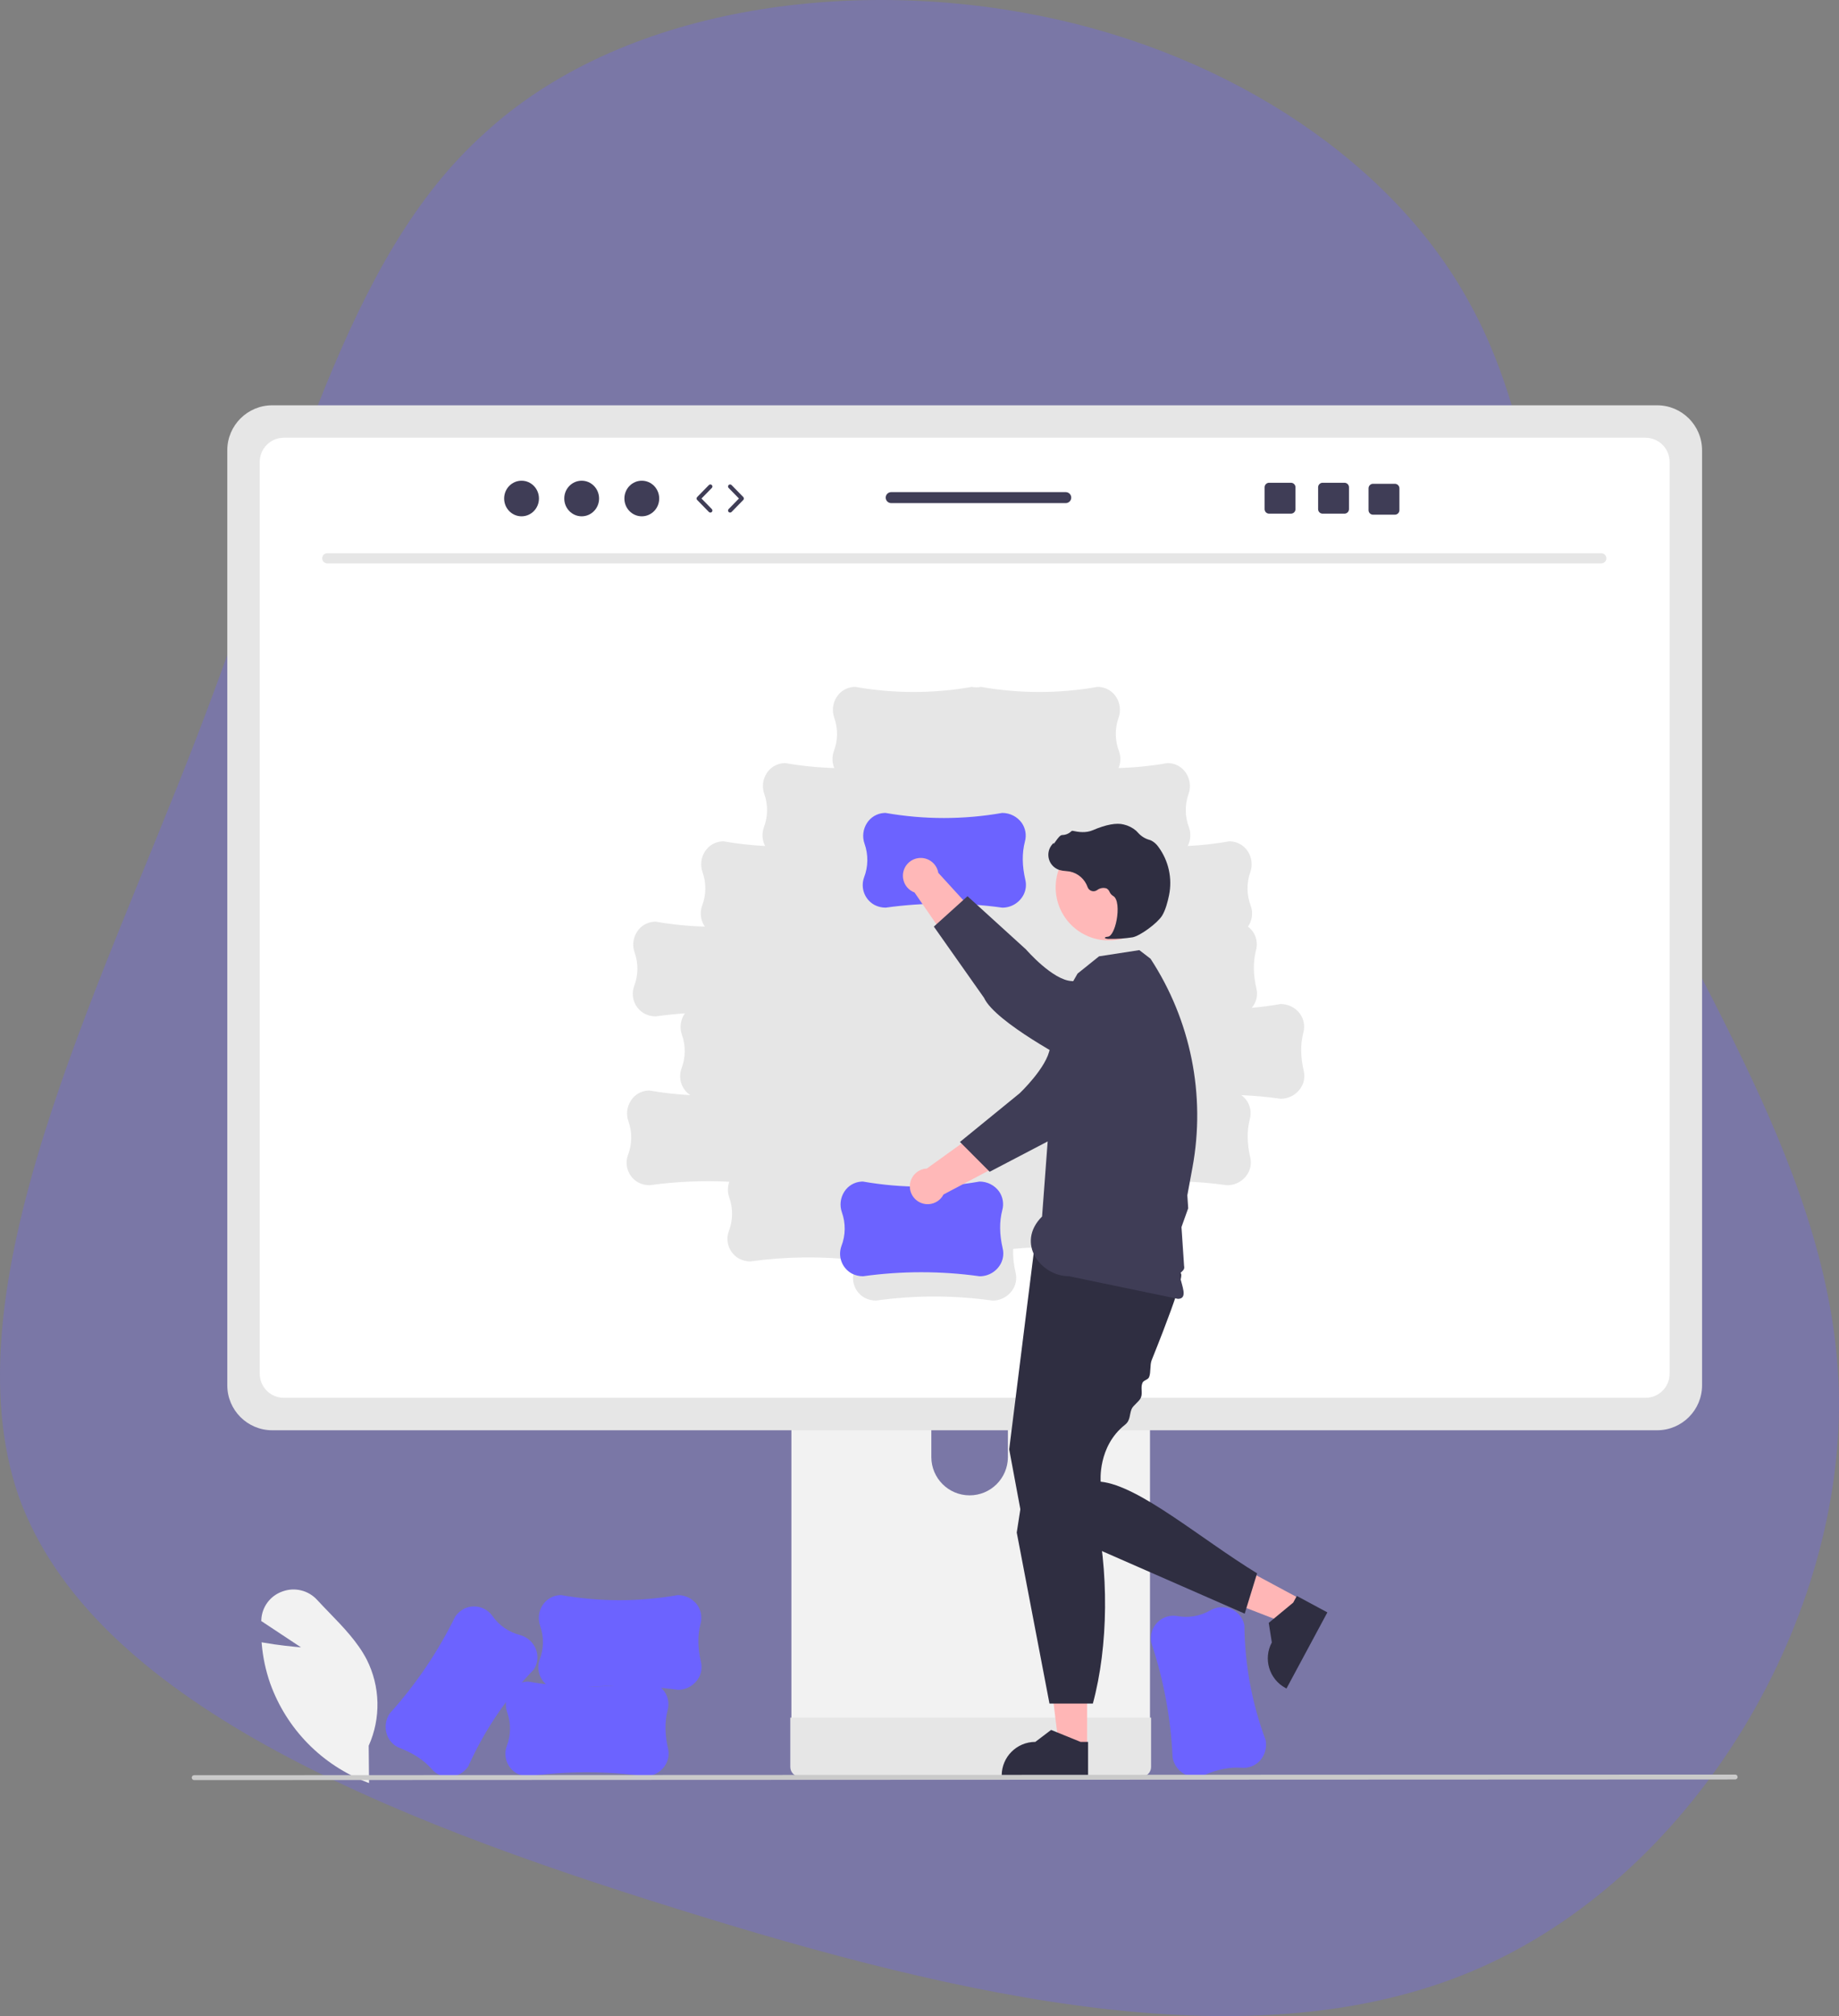 <?xml version="1.0" encoding="UTF-8" standalone="no"?>
<!-- Created with Inkscape (http://www.inkscape.org/) -->

<svg
   width="236.787mm"
   height="259.436mm"
   viewBox="0 0 236.787 259.436"
   version="1.1"
   id="svg1"
   xml:space="preserve"
   xmlns="http://www.w3.org/2000/svg"
   xmlns:svg="http://www.w3.org/2000/svg"><rect x="0" y="0" width="236.787" height="259.436" fill="#808080" stroke="none"/><defs
     id="defs1" /><g
     id="layer1"
     transform="translate(18.953,-7.838)"><path
       fill="#6c63ff"
       d="m 170.22,46.75 c 9.843,17.625 8.698,38.685 18.083,62.262 9.385,23.577 29.299,49.901 29.528,78.971 0.229,29.3 -18.999,61.575 -47.154,73.478 -28.155,11.903 -65.237,3.662 -102.548,-8.012 C 30.589,241.775 -7.18,226.668 -16.565,200.344 -25.721,173.791 -6.493,136.022 6.326,102.831 19.144,69.641 25.553,41.028 43.408,25.005 61.033,8.753 90.333,4.861 115.054,9.897 c 24.95,5.036 45.552,19.228 55.166,36.853 z"
       id="path1-9"
       style="opacity:0.3;stroke-width:2.289" /><g
       id="g1"
       transform="matrix(0.265,0,0,0.265,5.734,59.993)"><path
         d="m 86.152,669.03 -0.654,-0.243 C 63.355,660.435 46.007,642.766 38.063,620.474 35.91,614.278 34.546,607.837 34.003,601.3 l -0.053,-0.624 0.616,0.11 c 7.354,1.32 15.073,2.049 18.513,2.334 l -19.296,-12.769 0.035,-0.663 c 0.3,-6.234 4.363,-11.657 10.261,-13.698 5.954,-2.199 12.647,-0.554 16.904,4.154 1.918,2.082 3.947,4.178 5.908,6.205 6.74,6.965 13.709,14.168 18.116,22.671 6.627,13.101 6.987,28.494 0.979,41.891 l 0.168,18.118 z"
         fill="#f2f2f2"
         id="path1" /><path
         d="m 476.589,656.657 -0.008,-0.069 c -0.853,-18.939 -4.328,-37.668 -10.326,-55.652 l -0.006,-0.03 c -0.35,-1.847 -0.248,-3.751 0.296,-5.55 1.675,-5.157 6.87,-8.314 12.219,-7.426 5.525,1.038 11.24,0.062 16.108,-2.75 3.092,-1.793 6.843,-2.042 10.144,-0.671 3.113,1.269 5.441,3.936 6.278,7.191 0.065,0.256 0.123,0.515 0.172,0.778 0.176,19.028 3.671,37.879 10.328,55.705 l 0.004,0.023 c 0.696,3.681 -0.415,7.473 -2.988,10.196 -2.274,2.308 -5.461,3.479 -8.689,3.192 -5.794,-0.395 -11.754,0.78 -18.218,3.595 -2.258,1.005 -4.797,1.183 -7.174,0.504 -4.203,-1.232 -7.352,-4.727 -8.141,-9.035 z"
         fill="#6c63ff"
         id="path2" /><path
         d="M 291.366,396.5 V 645.2 H 465.597 V 396.5 c 0.006,-3.672 -2.384,-6.918 -5.893,-8.002 -0.805,-0.266 -1.649,-0.397 -2.498,-0.388 H 299.781 c -4.638,-0.009 -8.405,3.744 -8.414,8.382 v 0.008 z m 67.995,85.454 c 0.095,-10.272 8.498,-18.523 18.77,-18.428 10.139,0.093 18.335,8.289 18.428,18.428 v 28.857 c -0.049,10.272 -8.415,18.56 -18.687,18.511 -10.203,-0.048 -18.463,-8.308 -18.511,-18.511 v -28.857 z"
         fill="#f2f2f2"
         id="path3" /><path
         d="m 290.833,637.246 v 23.983 c 0.008,2.585 2.095,4.683 4.68,4.704 h 165.938 c 2.589,-0.013 4.681,-2.115 4.68,-4.704 V 637.246 H 290.833 Z"
         fill="#e6e6e6"
         id="path4" /><path
         d="m 17.277,21.8 v 454.091 c 0.009,12.049 9.775,21.815 21.824,21.824 h 672.917 c 12.049,-0.009 21.815,-9.775 21.824,-21.824 V 21.8 C 733.814,9.763 724.055,0.015 712.018,0 H 39.101 C 27.064,0.015 17.305,9.763 17.277,21.8 Z"
         fill="#e6e6e6"
         id="path5" /><path
         d="M 706.404,15.762 H 44.715 C 38.269,15.776 33.052,21.005 33.051,27.45 V 470.29 c 0.011,6.437 5.227,11.653 11.664,11.664 h 661.689 c 6.437,-0.011 11.653,-5.227 11.664,-11.664 V 27.45 C 718.067,21.005 712.85,15.776 706.404,15.762 Z m -166.914,314.618 c -1.978,3.907 -5.989,6.366 -10.368,6.356 l -0.069,-0.005 c -6.343,-0.884 -12.71,-1.466 -19.1,-1.748 0.992,0.711 1.865,1.574 2.587,2.558 1.855,2.657 2.425,6.004 1.554,9.125 -1.445,5.625 -1.377,11.699 0.211,18.568 0.576,2.403 0.288,4.933 -0.813,7.145 -1.978,3.907 -5.989,6.366 -10.368,6.356 l -0.069,-0.005 c -15.149,-2.11 -30.486,-2.519 -45.725,-1.218 -0.06,0.384 -0.136,0.769 -0.235,1.154 -1.445,5.625 -1.377,11.699 0.211,18.568 0.576,2.403 0.288,4.933 -0.813,7.145 -1.978,3.907 -5.989,6.366 -10.368,6.356 l -0.069,-0.005 c -15.558,-2.166 -31.313,-2.537 -46.955,-1.106 -0.119,3.906 0.287,7.811 1.206,11.61 0.576,2.403 0.288,4.933 -0.813,7.145 -1.978,3.907 -5.989,6.366 -10.368,6.356 l -0.069,-0.005 c -18.776,-2.616 -37.825,-2.616 -56.602,0 h -0.03 c -1.88,0.007 -3.734,-0.44 -5.403,-1.304 -4.765,-2.588 -6.921,-8.271 -5.072,-13.368 0.567,-1.605 0.989,-3.257 1.26,-4.938 -17.208,-1.983 -34.597,-1.779 -51.754,0.609 h -0.03 c -1.88,0.007 -3.734,-0.44 -5.403,-1.304 -4.765,-2.588 -6.921,-8.271 -5.072,-13.368 2.029,-5.243 2.112,-11.04 0.234,-16.339 -0.885,-2.485 -0.885,-5.199 -6.1e-4,-7.684 -12.934,-0.659 -25.901,-0.091 -38.728,1.695 h -0.03 c -1.88,0.007 -3.734,-0.44 -5.403,-1.304 -4.765,-2.588 -6.921,-8.271 -5.072,-13.368 2.029,-5.243 2.112,-11.04 0.234,-16.339 -1.199,-3.367 -0.759,-7.101 1.19,-10.096 1.815,-2.829 4.862,-4.632 8.216,-4.861 0.264,-0.018 0.528,-0.027 0.796,-0.027 6.572,1.149 13.207,1.898 19.869,2.245 -4.25,-2.793 -6.031,-8.137 -4.306,-12.921 2.029,-5.243 2.112,-11.04 0.234,-16.339 -1.199,-3.367 -0.759,-7.101 1.19,-10.096 0.084,-0.129 0.183,-0.244 0.271,-0.368 -4.741,0.327 -9.471,0.819 -14.19,1.476 h -0.03 c -1.88,0.007 -3.734,-0.44 -5.403,-1.304 -4.765,-2.588 -6.921,-8.271 -5.072,-13.368 2.029,-5.243 2.112,-11.04 0.234,-16.339 -1.199,-3.367 -0.759,-7.101 1.19,-10.096 1.815,-2.829 4.862,-4.632 8.216,-4.861 0.264,-0.018 0.528,-0.027 0.796,-0.027 7.902,1.383 15.895,2.188 23.914,2.407 -2.046,-2.949 -2.548,-6.701 -1.35,-10.084 2.029,-5.243 2.112,-11.04 0.234,-16.339 -1.199,-3.367 -0.759,-7.101 1.19,-10.096 1.815,-2.829 4.862,-4.632 8.216,-4.861 0.264,-0.018 0.528,-0.027 0.796,-0.027 6.687,1.169 13.44,1.925 20.22,2.264 -1.457,-2.758 -1.695,-5.999 -0.656,-8.94 2.029,-5.243 2.112,-11.04 0.234,-16.339 -1.199,-3.367 -0.759,-7.101 1.19,-10.096 1.815,-2.829 4.862,-4.632 8.216,-4.861 0.264,-0.018 0.528,-0.027 0.796,-0.027 7.869,1.377 15.827,2.181 23.812,2.404 -1.087,-2.568 -1.176,-5.45 -0.248,-8.081 2.029,-5.243 2.112,-11.04 0.234,-16.339 -1.199,-3.367 -0.759,-7.101 1.19,-10.096 1.815,-2.829 4.862,-4.632 8.216,-4.861 0.264,-0.018 0.528,-0.027 0.796,-0.027 18.741,3.299 37.913,3.301 56.654,0.007 h 0.023 c 1.446,0.298 2.938,0.298 4.385,0 h 0.023 c 18.741,3.294 37.914,3.291 56.654,-0.007 0.268,0 0.532,0.009 0.796,0.027 3.353,0.229 6.401,2.032 8.216,4.861 1.95,2.996 2.39,6.729 1.19,10.096 -1.878,5.299 -1.794,11.096 0.234,16.339 0.927,2.63 0.839,5.512 -0.248,8.081 7.985,-0.223 15.943,-1.027 23.812,-2.404 0.268,0 0.532,0.009 0.796,0.027 3.353,0.229 6.401,2.032 8.216,4.861 1.95,2.996 2.39,6.729 1.19,10.096 -1.878,5.299 -1.794,11.096 0.234,16.339 1.038,2.941 0.8,6.182 -0.656,8.94 6.78,-0.338 13.533,-1.094 20.22,-2.264 0.268,0 0.532,0.009 0.796,0.027 3.353,0.229 6.401,2.032 8.216,4.861 1.95,2.996 2.39,6.729 1.19,10.096 -1.878,5.299 -1.794,11.096 0.234,16.339 1.201,3.391 0.693,7.154 -1.365,10.106 0.893,0.674 1.683,1.475 2.345,2.376 1.855,2.657 2.425,6.004 1.554,9.125 -1.445,5.625 -1.377,11.699 0.211,18.568 0.576,2.403 0.288,4.933 -0.813,7.145 -0.403,0.788 -0.894,1.527 -1.463,2.204 4.681,-0.411 9.351,-1.025 14.008,-1.841 h 0.023 c 3.746,-0.013 7.272,1.771 9.479,4.798 1.855,2.657 2.425,6.004 1.554,9.125 -1.445,5.625 -1.377,11.699 0.211,18.568 0.576,2.403 0.288,4.933 -0.813,7.145 z"
         fill="#ffffff"
         id="path6" /><path
         d="M 684.942,76.765 H 65.802 c -1.36,-0.03 -2.438,-1.157 -2.408,-2.516 0.029,-1.318 1.09,-2.379 2.408,-2.408 h 619.14 c 1.36,0.03 2.438,1.157 2.408,2.516 -0.029,1.318 -1.09,2.379 -2.408,2.408 z"
         fill="#e6e6e6"
         id="path7" /><path
         d="m 382.852,422.94 -0.069,-0.005 c -18.776,-2.616 -37.825,-2.616 -56.602,0 h -0.03 c -1.88,0.007 -3.734,-0.44 -5.403,-1.304 -4.765,-2.588 -6.921,-8.271 -5.072,-13.368 2.029,-5.243 2.112,-11.04 0.234,-16.339 -1.199,-3.367 -0.759,-7.101 1.19,-10.096 1.815,-2.829 4.862,-4.632 8.216,-4.861 0.264,-0.018 0.528,-0.027 0.796,-0.027 18.741,3.299 37.913,3.301 56.654,0.007 h 0.023 c 3.746,-0.013 7.272,1.771 9.479,4.798 1.855,2.657 2.425,6.004 1.554,9.125 -1.445,5.625 -1.377,11.699 0.211,18.568 0.576,2.403 0.288,4.933 -0.813,7.145 -1.978,3.907 -5.989,6.366 -10.368,6.356 z"
         fill="#6c63ff"
         id="path8" /><path
         d="m 440.595,324.893 -15.106,-12.5 c -11.328,5.937 -28.564,29.642 -28.564,29.642 l -39.764,28.599 c -4.775,0.227 -8.462,4.283 -8.235,9.058 0.227,4.775 4.283,8.462 9.058,8.235 3.099,-0.148 5.882,-1.942 7.295,-4.705 l 54.028,-28.55 21.288,-29.779 z"
         fill="#ffb8b8"
         id="path9" /><path
         d="m 466.08,277.317 v 0 c 8.719,7.384 9.801,20.437 2.417,29.156 -0.827,0.977 -1.744,1.875 -2.737,2.683 l -9.606,7.809 c 0,0 -23.961,34.493 -36.433,38.495 l -32.019,16.728 -14.438,-14.475 29.019,-23.649 c 0,0 13.347,-12.624 14.683,-21.866 0.818,-5.66 10.397,-21.076 19.998,-32.511 7.369,-8.693 20.389,-9.766 29.082,-2.397 l 0.033,0.028 z"
         fill="#3f3d56"
         id="path10" /><polygon
         points="435.037,651.672 421.39,651.671 414.898,599.031 435.04,599.032 "
         fill="#ffb6b6"
         id="polygon10" /><path
         d="m 435.517,665.908 -41.967,-0.002 v -0.531 c 6.7e-4,-9.021 7.314,-16.334 16.335,-16.334 h 9.8e-4 l 7.666,-5.816 14.303,5.817 3.663,1.2e-4 -6.1e-4,16.866 z"
         fill="#2f2e41"
         id="path11" /><polygon
         points="539.021,579.842 532.558,591.861 483.12,572.653 492.659,554.913 "
         fill="#ffb6b6"
         id="polygon11" /><path
         d="m 551.788,586.16 -19.874,36.963 -0.467,-0.251 c -7.945,-4.272 -10.923,-14.176 -6.652,-22.122 l 4.9e-4,-9.2e-4 -1.492,-9.506 11.896,-9.843 1.735,-3.227 14.855,7.987 z"
         fill="#2f2e41"
         id="path12" /><path
         d="m 409.235,410.61 -12.045,96.36 6.022,32.306 108.405,47.492 6.022,-19.573 c -27.71,-16.956 -57.331,-42.617 -75.995,-44.503 0,0 -1.548,-17.1 11.823,-27.654 2.698,-2.129 2.107,-5.01 3.198,-7.621 0.75,-1.796 3.735,-3.666 4.499,-5.508 0.991,-2.387 -0.235,-4.759 0.761,-7.185 0.56,-1.364 2.683,-1.45 3.239,-2.815 0.949,-2.329 0.328,-5.934 1.253,-8.235 1.977,-4.916 3.877,-9.723 5.612,-14.23 5.401,-14.028 9.202,-25.142 8.722,-27.542 -1.506,-7.528 -71.517,-11.292 -71.517,-11.292 z"
         fill="#2f2e41"
         id="path13" /><path
         d="m 407.16,506.691 -6.301,40.693 15.904,83.046 h 21.079 c 7.573,-27.904 7.963,-64.578 0.753,-95.607 l -31.434,-28.133 z"
         fill="#2f2e41"
         id="path14" /><path
         d="m 420.703,292.878 9.717,-16.932 10.433,-8.37 19.573,-3.011 5.438,4.181 v 0 c 19.57,29.91 26.868,66.209 20.378,101.358 l -1.528,8.274 -0.97,5.252 0.42,6.278 -3.266,9.139 0.449,6.692 0.24,3.574 0.241,3.587 0.336,5.007 c 0.602,2.858 -2.429,2.481 -2,5 0.753,4.424 4.128,10.979 -1,11 l -53,-11 c -13.464,0.056 -26,-16 -13,-29 l 7.538,-101.03 z"
         fill="#3f3d56"
         id="path15" /><circle
         cx="445.511"
         cy="234.112"
         r="25.737"
         fill="#ffb8b8"
         id="circle15" /><path
         d="m 445.947,259.117 c 3.766,0.059 7.53,-0.204 11.251,-0.786 3.688,-0.75 11.939,-6.796 14.239,-10.435 v 0 c 1.709,-2.703 2.802,-6.925 3.418,-9.99 1.677,-8.203 -0.202,-16.732 -5.171,-23.47 -0.944,-1.394 -2.248,-2.506 -3.773,-3.22 -0.135,-0.053 -0.274,-0.1 -0.415,-0.14 -2.222,-0.585 -4.218,-1.82 -5.733,-3.547 -0.294,-0.349 -0.612,-0.677 -0.953,-0.981 -1.712,-1.445 -3.741,-2.464 -5.923,-2.974 -3.521,-0.942 -8.616,-0.007 -15.144,2.783 -3.28,1.402 -6.866,0.894 -9.625,0.296 -0.315,-0.061 -0.638,0.05 -0.85,0.291 -1.174,1.102 -2.721,1.719 -4.332,1.727 -0.986,0.043 -2.021,1.409 -3.272,3.19 -0.284,0.404 -0.615,0.876 -0.854,1.163 l -0.032,-0.551 -0.558,0.615 c -2.87,3.163 -2.632,8.054 0.531,10.924 0.85,0.771 1.861,1.344 2.96,1.676 0.992,0.264 2.008,0.426 3.033,0.483 0.621,0.056 1.263,0.114 1.878,0.22 4.018,0.823 7.308,3.696 8.665,7.567 0.568,1.585 2.314,2.41 3.9,1.841 0.249,-0.089 0.485,-0.211 0.703,-0.361 1.301,-1.013 3.016,-1.326 4.591,-0.836 0.671,0.373 1.192,0.965 1.478,1.677 0.347,0.793 0.923,1.465 1.654,1.93 2.499,1.289 2.672,6.997 1.774,11.756 -0.865,4.587 -2.576,7.905 -4.159,8.069 -1.219,0.126 -1.359,0.213 -1.447,0.428 l -0.079,0.193 0.137,0.181 c 0.673,0.244 1.391,0.34 2.105,0.281 z"
         fill="#2f2e41"
         id="path16" /><path
         d="m 393.852,243.94 -0.069,-0.005 c -18.776,-2.616 -37.825,-2.616 -56.602,0 h -0.03 c -1.88,0.007 -3.734,-0.44 -5.403,-1.304 -4.765,-2.588 -6.921,-8.271 -5.072,-13.368 2.029,-5.243 2.112,-11.04 0.234,-16.339 -1.199,-3.367 -0.759,-7.101 1.19,-10.096 1.815,-2.829 4.862,-4.632 8.216,-4.861 0.264,-0.018 0.528,-0.027 0.796,-0.027 18.741,3.299 37.913,3.301 56.654,0.007 h 0.023 c 3.746,-0.013 7.272,1.771 9.479,4.798 1.855,2.657 2.425,6.004 1.554,9.125 -1.445,5.625 -1.377,11.699 0.211,18.568 0.576,2.403 0.288,4.933 -0.813,7.145 -1.978,3.907 -5.989,6.366 -10.368,6.356 z"
         fill="#6c63ff"
         id="path17" /><path
         d="m 417.919,304.556 10.65,-16.463 c -7.22,-10.556 -32.777,-24.905 -32.777,-24.905 L 362.743,227.039 c -0.784,-4.716 -5.243,-7.904 -9.959,-7.12 -4.716,0.784 -7.904,5.243 -7.12,9.959 0.509,3.061 2.616,5.615 5.525,6.695 l 34.668,50.321 32.062,17.662 z"
         fill="#ffb8b8"
         id="path18" /><path
         d="m 468.148,324.307 v 0 c -6.314,9.522 -19.152,12.122 -28.673,5.807 -1.067,-0.708 -2.066,-1.513 -2.984,-2.405 l -8.878,-8.628 c 0,0 -37.215,-19.432 -42.647,-31.351 l -24.384,-34.587 16.35,-14.749 28.419,25.834 c 0,0 13.084,15.13 22.418,15.377 5.716,0.151 22.147,7.863 34.625,16.062 9.494,6.303 12.082,19.108 5.779,28.603 l -0.024,0.036 z"
         fill="#3f3d56"
         id="path19" /><path
         d="m 220.238,665.759 -0.069,-0.005 c -18.776,-2.616 -37.825,-2.616 -56.602,0 h -0.03 c -1.88,0.007 -3.734,-0.44 -5.403,-1.304 -4.765,-2.588 -6.921,-8.271 -5.072,-13.368 2.029,-5.243 2.112,-11.04 0.234,-16.339 -1.199,-3.367 -0.759,-7.101 1.19,-10.096 1.815,-2.829 4.862,-4.632 8.216,-4.861 0.264,-0.018 0.528,-0.027 0.796,-0.027 18.741,3.299 37.913,3.301 56.654,0.007 h 0.023 c 3.746,-0.013 7.272,1.771 9.479,4.798 1.855,2.657 2.425,6.004 1.554,9.125 -1.445,5.625 -1.377,11.699 0.211,18.568 0.576,2.403 0.288,4.933 -0.813,7.145 -1.978,3.907 -5.989,6.366 -10.368,6.356 z"
         fill="#6c63ff"
         id="path20" /><path
         d="m 236.238,623.759 -0.069,-0.005 c -18.776,-2.616 -37.825,-2.616 -56.602,0 h -0.03 c -1.88,0.007 -3.734,-0.44 -5.403,-1.304 -4.765,-2.588 -6.921,-8.271 -5.072,-13.368 2.029,-5.243 2.112,-11.04 0.234,-16.339 -1.199,-3.367 -0.759,-7.101 1.19,-10.096 1.815,-2.829 4.862,-4.632 8.216,-4.861 0.264,-0.018 0.528,-0.027 0.796,-0.027 18.741,3.299 37.913,3.301 56.654,0.007 h 0.023 c 3.746,-0.013 7.272,1.771 9.479,4.798 1.855,2.657 2.425,6.004 1.554,9.125 -1.445,5.625 -1.377,11.699 0.211,18.568 0.576,2.403 0.288,4.933 -0.813,7.145 -1.978,3.907 -5.989,6.366 -10.368,6.356 z"
         fill="#6c63ff"
         id="path21" /><path
         d="m 96.225,635.208 0.043,-0.055 c 12.688,-14.086 23.361,-29.864 31.715,-46.882 l 0.017,-0.025 c 1.047,-1.561 2.457,-2.846 4.107,-3.745 4.813,-2.497 10.729,-1.098 13.915,3.289 3.206,4.618 7.961,7.935 13.402,9.349 3.461,0.893 6.307,3.35 7.695,6.643 1.326,3.089 1.112,6.623 -0.577,9.529 -0.133,0.228 -0.274,0.453 -0.424,0.674 -13.233,13.674 -23.978,29.553 -31.751,46.921 l -0.013,0.019 c -2.088,3.11 -5.542,5.031 -9.285,5.163 -3.24,0.047 -6.332,-1.356 -8.429,-3.826 -3.849,-4.349 -8.918,-7.696 -15.498,-10.23 -2.313,-0.87 -4.247,-2.525 -5.462,-4.677 -2.128,-3.827 -1.917,-8.528 0.545,-12.149 z"
         fill="#6c63ff"
         id="path22" /><path
         d="m 749.934,667.284 -748.75,0.307 c -0.658,-0.003 -1.188,-0.539 -1.184,-1.197 0.003,-0.653 0.532,-1.181 1.184,-1.184 l 748.75,-0.307 c 0.658,0.003 1.188,0.539 1.184,1.197 -0.003,0.653 -0.532,1.181 -1.184,1.184 z"
         fill="#cacaca"
         id="path23" /><g
         id="g30"><ellipse
           cx="160.251"
           cy="45.263"
           rx="8.457"
           ry="8.645"
           fill="#3f3d56"
           id="ellipse23" /><ellipse
           cx="189.465"
           cy="45.263"
           rx="8.457"
           ry="8.645"
           fill="#3f3d56"
           id="ellipse24" /><ellipse
           cx="218.679"
           cy="45.263"
           rx="8.457"
           ry="8.645"
           fill="#3f3d56"
           id="ellipse25" /><path
           d="m 251.99,52.096 c -0.26,0 -0.519,-0.101 -0.715,-0.301 l -5.706,-5.833 c -0.38,-0.389 -0.38,-1.01 0,-1.398 l 5.706,-5.833 c 0.387,-0.395 1.021,-0.401 1.414,-0.016 0.395,0.386 0.402,1.02 0.016,1.414 l -5.022,5.133 5.022,5.134 c 0.386,0.395 0.379,1.028 -0.016,1.414 -0.194,0.19 -0.447,0.285 -0.699,0.285 z"
           fill="#3f3d56"
           id="path25" /><path
           d="m 261.579,52.096 c -0.252,0 -0.505,-0.095 -0.699,-0.285 -0.395,-0.386 -0.402,-1.019 -0.016,-1.414 l 5.021,-5.134 -5.021,-5.133 c -0.386,-0.395 -0.379,-1.028 0.016,-1.414 0.394,-0.387 1.028,-0.379 1.414,0.016 l 5.706,5.833 c 0.38,0.389 0.38,1.01 0,1.398 l -5.706,5.833 c -0.196,0.2 -0.455,0.301 -0.715,0.301 z"
           fill="#3f3d56"
           id="path26" /><path
           d="m 560.089,37.619 h -10.61 c -1.21,0 -2.19,0.98 -2.19,2.19 v 10.62 c 0,1.21 0.98,2.19 2.19,2.19 h 10.61 c 1.21,0 2.2,-0.98 2.2,-2.19 v -10.62 c 0,-1.21 -0.99,-2.19 -2.2,-2.19 z"
           fill="#3f3d56"
           id="path27" /><path
           d="m 534.089,37.619 h -10.61 c -1.21,0 -2.19,0.98 -2.19,2.19 v 10.62 c 0,1.21 0.98,2.19 2.19,2.19 h 10.61 c 1.21,0 2.2,-0.98 2.2,-2.19 v -10.62 c 0,-1.21 -0.99,-2.19 -2.2,-2.19 z"
           fill="#3f3d56"
           id="path28" /><path
           d="m 584.589,38.119 h -10.61 c -1.21,0 -2.19,0.98 -2.19,2.19 v 10.62 c 0,1.21 0.98,2.19 2.19,2.19 h 10.61 c 1.21,0 2.2,-0.98 2.2,-2.19 v -10.62 c 0,-1.21 -0.99,-2.19 -2.2,-2.19 z"
           fill="#3f3d56"
           id="path29" /><path
           d="m 424.667,42.159 h -84.81 c -1.48,0 -2.67,1.2 -2.67,2.67 0,1.47 1.19,2.67 2.67,2.67 h 84.81 c 1.47,0 2.67,-1.2 2.67,-2.67 0,-1.47 -1.2,-2.67 -2.67,-2.67 z"
           fill="#3f3d56"
           id="path30" /></g></g></g></svg>
